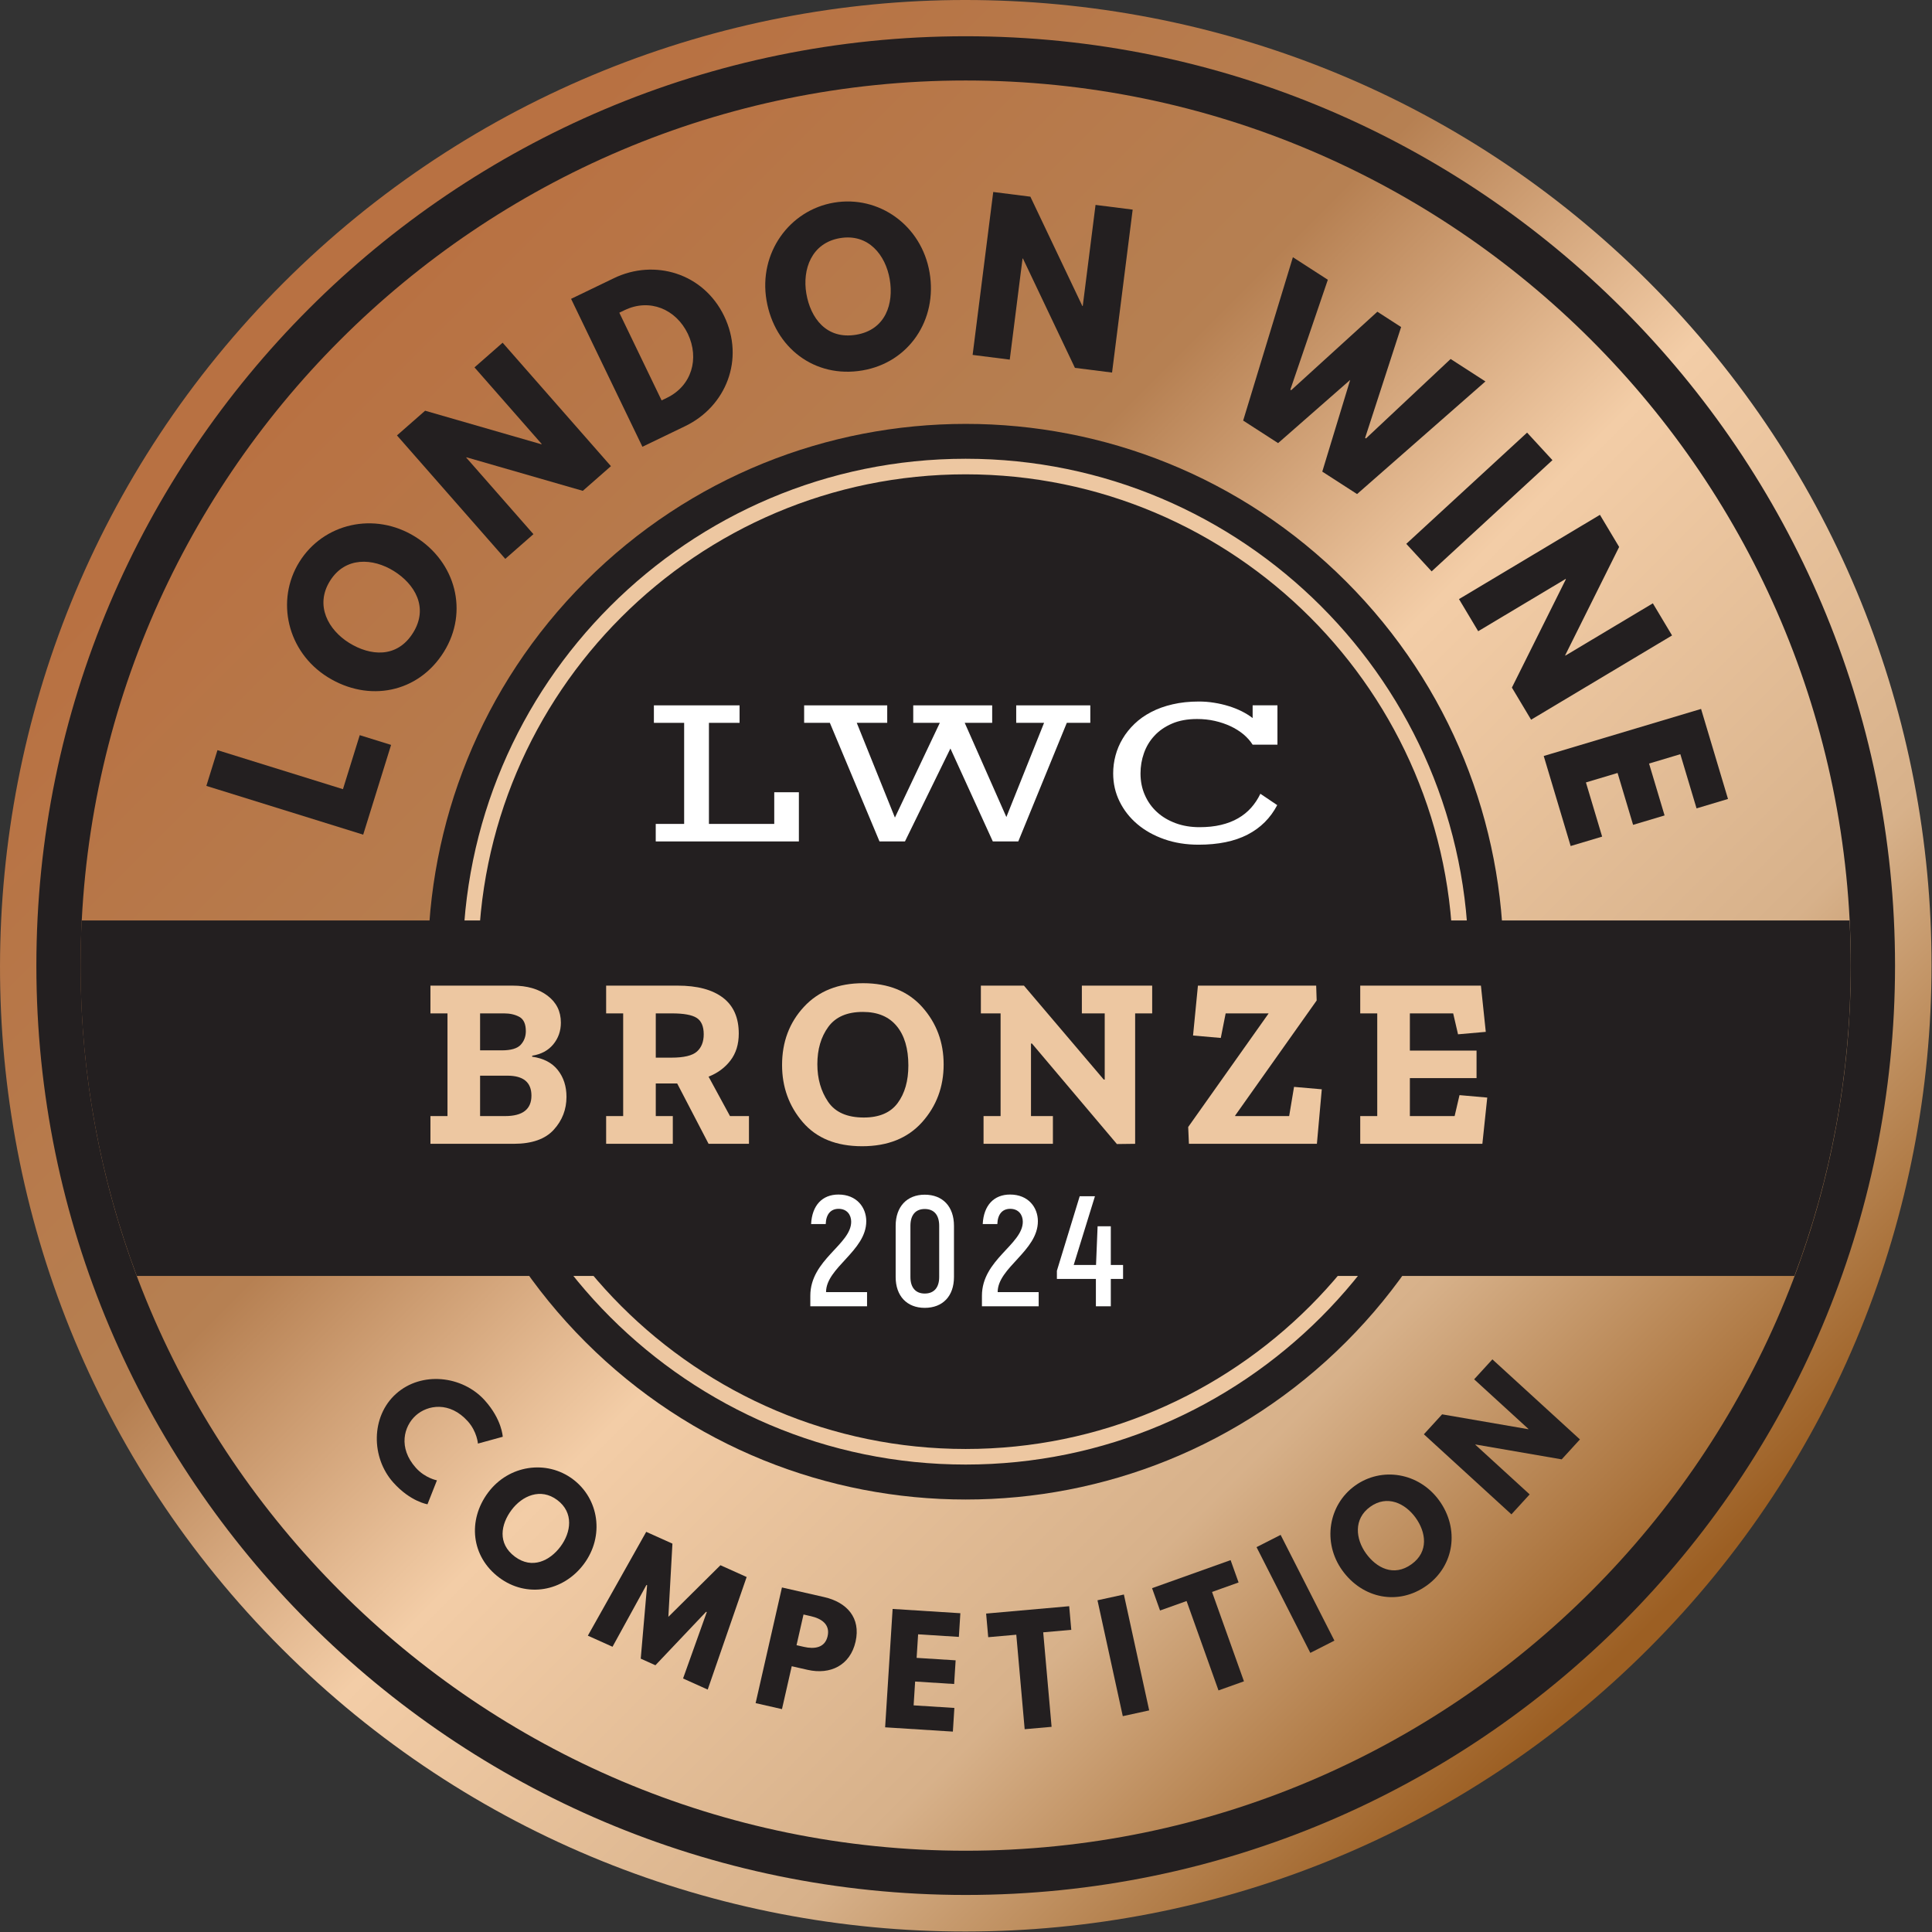 <?xml version="1.0" encoding="UTF-8" standalone="no"?>
<!DOCTYPE svg PUBLIC "-//W3C//DTD SVG 1.1//EN" "http://www.w3.org/Graphics/SVG/1.1/DTD/svg11.dtd">
<svg width="100%" height="100%" viewBox="0 0 319 319" version="1.1" xmlns="http://www.w3.org/2000/svg" xmlns:xlink="http://www.w3.org/1999/xlink" xml:space="preserve" xmlns:serif="http://www.serif.com/" style="fill-rule:evenodd;clip-rule:evenodd;stroke-linejoin:round;stroke-miterlimit:2;">
    <rect x="0" y="0" width="319" height="319" fill="#333333" stroke="none"/>
    <g transform="matrix(1,0,0,1,-47.242,-47.247)">
        <g transform="matrix(1,0,0,1,-930.097,0)">
            <g transform="matrix(230.29,230.29,230.29,-230.29,1016.49,86.396)">
                <path d="M0.033,0C0.033,-0.27 0.252,-0.49 0.522,-0.49C0.793,-0.49 1.012,-0.27 1.012,-0C1.012,0.27 0.793,0.49 0.522,0.49C0.387,0.49 0.265,0.435 0.176,0.346C0.088,0.258 0.033,0.135 0.033,0Z" style="fill:url(#_Linear1);fill-rule:nonzero;"/>
            </g>
        </g>
        <g transform="matrix(1,0,0,1,-930.097,0)">
            <g transform="matrix(-2.946,2.946,2.946,2.946,1225.59,206.041)">
                <path d="M15.07,-36.384C3.299,-36.385 -6.244,-26.843 -6.244,-15.072C-6.244,-3.301 3.299,6.242 15.07,6.243C26.84,6.244 36.383,-3.298 36.384,-15.069C36.384,-26.841 26.841,-36.384 15.07,-36.384" style="fill:rgb(35,31,32);fill-rule:nonzero;"/>
            </g>
        </g>
        <g transform="matrix(1,0,0,1,-930.097,0)">
            <g transform="matrix(4.167,0,0,4.167,1136.78,286.494)">
                <path d="M0,-38.62C-10.646,-38.62 -19.308,-29.957 -19.308,-19.31C-19.308,-8.663 -10.646,0 0,0C10.646,0 19.309,-8.663 19.309,-19.31C19.309,-29.957 10.646,-38.62 0,-38.62M0,0.617C-10.986,0.617 -19.925,-8.322 -19.925,-19.31C-19.925,-30.299 -10.986,-39.237 0,-39.237C10.987,-39.237 19.926,-30.299 19.926,-19.31C19.926,-8.322 10.987,0.617 0,0.617" style="fill:rgb(237,199,161);fill-rule:nonzero;"/>
            </g>
        </g>
        <g transform="matrix(1,0,0,1,-930.097,0)">
            <g transform="matrix(4.167,0,0,4.167,1136.79,352.827)">
                <path d="M0,-70.144C-19.338,-70.144 -35.071,-54.411 -35.071,-35.072C-35.071,-15.733 -19.338,0 0,0C19.338,0 35.071,-15.733 35.071,-35.072C35.071,-54.411 19.338,-70.144 0,-70.144M0,1.753C-20.306,1.753 -36.824,-14.767 -36.824,-35.072C-36.824,-55.377 -20.306,-71.897 0,-71.897C20.305,-71.897 36.824,-55.377 36.824,-35.072C36.824,-14.767 20.305,1.753 0,1.753" style="fill:rgb(35,31,32);fill-rule:nonzero;"/>
            </g>
        </g>
        <g transform="matrix(1,0,0,1,-930.097,0)">
            <g transform="matrix(4.167,0,0,4.167,1282.73,257.924)">
                <path d="M0,-14.087L-70.052,-14.087C-70.081,-13.494 -70.097,-12.896 -70.097,-12.295C-70.097,-7.971 -69.305,-3.829 -67.867,0L-2.185,0C-0.746,-3.829 0.046,-7.971 0.046,-12.295C0.046,-12.896 0.03,-13.494 0,-14.087" style="fill:rgb(35,31,32);fill-rule:nonzero;"/>
            </g>
        </g>
        <g transform="matrix(1,0,0,1,-930.097,0)">
            <g transform="matrix(4.167,0,0,4.167,1085.61,166.603)">
                <path d="M0,4.004L1.126,4.004L1.126,-0.001L-0.073,-0.001L-0.073,-0.694L3.322,-0.694L3.322,-0.001L2.108,-0.001L2.108,4.004L4.696,4.004L4.696,2.749L5.672,2.749L5.672,4.698L0,4.698L0,4.004Z" style="fill:white;fill-rule:nonzero;"/>
            </g>
        </g>
        <g transform="matrix(1,0,0,1,-930.097,0)">
            <g transform="matrix(4.167,0,0,4.167,1114.36,183.291)">
                <path d="M0,-4.006L-1.019,-4.006L-1.019,-4.699L2.273,-4.699L2.273,-4.006L1.066,-4.006L2.578,-0.252L4.357,-4.006L3.304,-4.006L3.304,-4.699L6.432,-4.699L6.432,-4.006L5.344,-4.006L6.994,-0.274L8.488,-4.006L7.384,-4.006L7.384,-4.699L10.32,-4.699L10.32,-4.006L9.389,-4.006L7.466,0.693L6.457,0.693L4.777,-2.989L2.976,0.693L1.967,0.693L0,-4.006Z" style="fill:white;fill-rule:nonzero;"/>
            </g>
        </g>
        <g transform="matrix(1,0,0,1,-930.097,0)">
            <g transform="matrix(4.167,0,0,4.167,1161.14,174.846)">
                <path d="M0,0.025C0,-0.214 0.03,-0.451 0.093,-0.685C0.155,-0.918 0.249,-1.141 0.375,-1.351C0.5,-1.563 0.657,-1.758 0.844,-1.938C1.031,-2.119 1.251,-2.275 1.503,-2.406C1.754,-2.538 2.037,-2.64 2.354,-2.713C2.67,-2.787 3.018,-2.824 3.396,-2.824C3.597,-2.824 3.798,-2.809 3.997,-2.776C4.196,-2.745 4.388,-2.701 4.571,-2.644C4.754,-2.589 4.928,-2.519 5.091,-2.439C5.253,-2.357 5.398,-2.267 5.526,-2.169L5.526,-2.673L6.509,-2.673L6.509,-1.114L5.526,-1.114C5.433,-1.261 5.312,-1.397 5.163,-1.524C5.012,-1.648 4.841,-1.756 4.651,-1.845C4.46,-1.934 4.252,-2.005 4.027,-2.056C3.802,-2.107 3.568,-2.131 3.326,-2.131C2.944,-2.131 2.613,-2.071 2.331,-1.949C2.051,-1.828 1.817,-1.667 1.634,-1.467C1.447,-1.266 1.31,-1.037 1.219,-0.778C1.128,-0.52 1.083,-0.251 1.083,0.025C1.083,0.337 1.14,0.624 1.256,0.884C1.371,1.147 1.532,1.37 1.738,1.558C1.943,1.746 2.191,1.892 2.478,1.998C2.762,2.103 3.077,2.155 3.42,2.155C3.732,2.155 4.016,2.126 4.27,2.065C4.524,2.005 4.751,1.918 4.949,1.803C5.148,1.689 5.321,1.549 5.467,1.385C5.612,1.221 5.735,1.036 5.833,0.831L6.5,1.281C6.231,1.795 5.839,2.185 5.324,2.45C4.809,2.716 4.162,2.849 3.382,2.849C2.891,2.849 2.439,2.777 2.026,2.632C1.613,2.487 1.257,2.289 0.956,2.034C0.657,1.78 0.422,1.481 0.254,1.138C0.085,0.796 0,0.424 0,0.025" style="fill:white;fill-rule:nonzero;"/>
            </g>
        </g>
        <g transform="matrix(1,0,0,1,-930.097,0)">
            <g transform="matrix(1.237,-3.979,3.979,1.237,930.097,0)">
                <path d="M-33.289,31.246L-34.772,31.246L-34.772,37.754L-31.048,37.754L-31.048,36.453L-33.289,36.453L-33.289,31.246Z" style="fill:rgb(35,31,32);fill-rule:nonzero;"/>
            </g>
        </g>
        <g transform="matrix(1,0,0,1,-930.097,0)">
            <g transform="matrix(2.2,-3.539,3.539,2.2,930.097,0)">
                <path d="M-19.575,40.812C-19.575,42.713 -18.218,44.188 -16.293,44.188C-14.424,44.188 -13.02,42.713 -13.02,40.812C-13.02,38.911 -14.487,37.443 -16.293,37.443C-18.084,37.443 -19.575,38.911 -19.575,40.812ZM-17.974,40.812C-17.974,39.841 -17.437,38.871 -16.293,38.871C-15.142,38.871 -14.621,39.841 -14.621,40.812C-14.621,41.782 -15.11,42.752 -16.293,42.752C-17.508,42.752 -17.974,41.782 -17.974,40.812Z" style="fill:rgb(35,31,32);fill-rule:nonzero;"/>
            </g>
        </g>
        <g transform="matrix(1,0,0,1,-930.097,0)">
            <g transform="matrix(3.132,-2.748,2.748,3.132,930.097,0)">
                <path d="M2.973,41.815L2.988,41.815L5.576,45.854L7.059,45.854L7.059,39.346L5.576,39.346L5.576,43.385L5.56,43.385L2.973,39.346L1.489,39.346L1.489,45.854L2.973,45.854L2.973,41.815Z" style="fill:rgb(35,31,32);fill-rule:nonzero;"/>
            </g>
        </g>
        <g transform="matrix(1,0,0,1,-930.097,0)">
            <g transform="matrix(3.753,-1.81,1.81,3.753,930.097,0)">
                <path d="M20.526,35.636L20.526,42.144L22.411,42.144C24.202,42.144 25.693,40.787 25.693,38.886C25.693,36.993 24.194,35.636 22.411,35.636L20.526,35.636ZM22.009,40.819L22.009,36.961L22.238,36.961C23.342,36.961 24.092,37.805 24.092,38.894C24.084,39.982 23.334,40.819 22.238,40.819L22.009,40.819Z" style="fill:rgb(35,31,32);fill-rule:nonzero;"/>
            </g>
        </g>
        <g transform="matrix(1,0,0,1,-930.097,0)">
            <g transform="matrix(4.107,-0.7,0.7,4.107,930.097,0)">
                <path d="M37.219,29.922C37.219,31.823 38.576,33.299 40.501,33.299C42.37,33.299 43.775,31.823 43.775,29.922C43.775,28.021 42.307,26.554 40.501,26.554C38.71,26.554 37.219,28.021 37.219,29.922ZM38.82,29.922C38.82,28.952 39.357,27.981 40.501,27.981C41.652,27.981 42.173,28.952 42.173,29.922C42.173,30.892 41.684,31.863 40.501,31.863C39.286,31.863 38.82,30.892 38.82,29.922Z" style="fill:rgb(35,31,32);fill-rule:nonzero;"/>
            </g>
        </g>
        <g transform="matrix(1,0,0,1,-930.097,0)">
            <g transform="matrix(4.134,0.523,-0.523,4.134,930.097,0)">
                <path d="M54.154,14.902L54.17,14.902L56.757,18.941L58.24,18.941L58.24,12.433L56.757,12.433L56.757,16.472L56.741,16.472L54.154,12.433L52.671,12.433L52.671,18.941L54.154,18.941L54.154,14.902Z" style="fill:rgb(35,31,32);fill-rule:nonzero;"/>
            </g>
        </g>
        <g transform="matrix(1,0,0,1,-930.097,0)">
            <g transform="matrix(3.501,2.259,-2.259,3.501,930.097,0)">
                <path d="M69.838,-9.325L71.479,-9.325L73.333,-15.833L71.692,-15.833L70.58,-11.368L70.54,-11.368L69.357,-15.833L68.237,-15.833L67.053,-11.368L67.014,-11.368L65.901,-15.833L64.253,-15.833L66.107,-9.325L67.755,-9.325L68.797,-12.978L69.838,-9.325Z" style="fill:rgb(35,31,32);fill-rule:nonzero;"/>
            </g>
        </g>
        <g transform="matrix(1,0,0,1,-930.097,0)">
            <g transform="matrix(2.822,3.065,-3.065,2.822,930.097,0)">
                <rect x="69.629" y="-33.57" width="1.483" height="6.508" style="fill:rgb(35,31,32);"/>
            </g>
        </g>
        <g transform="matrix(1,0,0,1,-930.097,0)">
            <g transform="matrix(2.138,3.576,-3.576,2.138,930.097,0)">
                <path d="M67.083,-45.395L67.099,-45.395L69.686,-41.356L71.169,-41.356L71.169,-47.864L69.686,-47.864L69.686,-43.825L69.671,-43.825L67.083,-47.864L65.6,-47.864L65.6,-41.356L67.083,-41.356L67.083,-45.395Z" style="fill:rgb(35,31,32);fill-rule:nonzero;"/>
            </g>
        </g>
        <g transform="matrix(1,0,0,1,-930.097,0)">
            <g transform="matrix(1.194,3.992,-3.992,1.194,930.097,0)">
                <path d="M64.067,-64.144L60.343,-64.144L60.343,-57.636L64.067,-57.636L64.067,-58.938L61.826,-58.938L61.826,-60.247L63.972,-60.247L63.972,-61.549L61.826,-61.549L61.826,-62.843L64.067,-62.843L64.067,-64.144Z" style="fill:rgb(35,31,32);fill-rule:nonzero;"/>
            </g>
        </g>
        <g transform="matrix(1,0,0,1,-930.097,0)">
            <g transform="matrix(2.782,3.102,-3.102,2.782,930.097,0)">
                <path d="M70.319,25.696C69.242,25.696 68.769,24.944 68.769,24.312C68.769,23.685 69.242,22.933 70.319,22.933C70.866,22.933 71.242,23.224 71.242,23.224L71.698,22.312C71.698,22.312 71.174,21.879 70.154,21.879C68.821,21.879 67.607,22.973 67.607,24.323C67.607,25.668 68.826,26.751 70.154,26.751C71.174,26.751 71.698,26.318 71.698,26.318L71.242,25.406C71.242,25.406 70.866,25.696 70.319,25.696Z" style="fill:rgb(35,31,32);fill-rule:nonzero;"/>
            </g>
        </g>
        <g transform="matrix(1,0,0,1,-930.097,0)">
            <g transform="matrix(3.337,2.495,-2.495,3.337,930.097,0)">
                <path d="M66.78,38.078C66.78,39.451 67.76,40.516 69.151,40.516C70.501,40.516 71.515,39.451 71.515,38.078C71.515,36.705 70.455,35.645 69.151,35.645C67.857,35.645 66.78,36.705 66.78,38.078ZM67.937,38.078C67.937,37.377 68.325,36.676 69.151,36.676C69.983,36.676 70.359,37.377 70.359,38.078C70.359,38.779 70.005,39.479 69.151,39.479C68.273,39.479 67.937,38.779 67.937,38.078Z" style="fill:rgb(35,31,32);fill-rule:nonzero;"/>
            </g>
        </g>
        <g transform="matrix(1,0,0,1,-930.097,0)">
            <g transform="matrix(3.8,1.709,-1.709,3.8,930.097,0)">
                <path d="M66.96,55.251L68.031,55.251L67.609,50.55L66.47,50.55L65.427,53.262L64.384,50.55L63.245,50.55L62.823,55.251L63.895,55.251L64.117,52.465L64.145,52.465L65.108,55.222L65.746,55.222L66.709,52.465L66.738,52.465L66.96,55.251Z" style="fill:rgb(35,31,32);fill-rule:nonzero;"/>
            </g>
        </g>
        <g transform="matrix(1,0,0,1,-930.097,0)">
            <g transform="matrix(4.063,0.925,-0.925,4.063,930.097,0)">
                <path d="M57.746,62.994L57.746,67.694L58.817,67.694L58.817,65.951L59.461,65.951C60.378,65.951 61.067,65.41 61.067,64.441C61.067,63.467 60.378,62.994 59.461,62.994L57.746,62.994ZM58.817,65.096L58.817,63.849L59.119,63.849C59.54,63.849 59.939,63.991 59.939,64.475C59.939,64.954 59.54,65.096 59.119,65.096L58.817,65.096Z" style="fill:rgb(35,31,32);fill-rule:nonzero;"/>
            </g>
        </g>
        <g transform="matrix(1,0,0,1,-930.097,0)">
            <g transform="matrix(4.158,0.263,-0.263,4.158,930.097,0)">
                <path d="M54.052,72.005L51.362,72.005L51.362,76.706L54.052,76.706L54.052,75.766L52.434,75.766L52.434,74.82L53.983,74.82L53.983,73.88L52.434,73.88L52.434,72.945L54.052,72.945L54.052,72.005Z" style="fill:rgb(35,31,32);fill-rule:nonzero;"/>
            </g>
        </g>
        <g transform="matrix(1,0,0,1,-930.097,0)">
            <g transform="matrix(4.15,-0.368,0.368,4.15,930.097,0)">
                <path d="M43.573,80.387L44.69,80.387L44.69,84.147L45.761,84.147L45.761,80.387L46.878,80.387L46.878,79.447L43.573,79.447L43.573,80.387Z" style="fill:rgb(35,31,32);fill-rule:nonzero;"/>
            </g>
        </g>
        <g transform="matrix(1,0,0,1,-930.097,0)">
            <g transform="matrix(4.071,-0.889,0.889,4.071,930.097,0)">
                <rect x="37.615" y="84.725" width="1.071" height="4.7" style="fill:rgb(35,31,32);"/>
            </g>
        </g>
        <g transform="matrix(1,0,0,1,-930.097,0)">
            <g transform="matrix(3.924,-1.401,1.401,3.924,930.097,0)">
                <path d="M28.699,90.054L29.816,90.054L29.816,93.815L30.887,93.815L30.887,90.054L32.004,90.054L32.004,89.114L28.699,89.114L28.699,90.054Z" style="fill:rgb(35,31,32);fill-rule:nonzero;"/>
            </g>
        </g>
        <g transform="matrix(1,0,0,1,-930.097,0)">
            <g transform="matrix(3.714,-1.889,1.889,3.714,930.097,0)">
                <rect x="21.553" y="92.465" width="1.071" height="4.701" style="fill:rgb(35,31,32);"/>
            </g>
        </g>
        <g transform="matrix(1,0,0,1,-930.097,0)">
            <g transform="matrix(3.379,-2.438,2.438,3.379,930.097,0)">
                <path d="M9.283,97.423C9.283,98.796 10.263,99.862 11.653,99.862C13.003,99.862 14.018,98.796 14.018,97.423C14.018,96.05 12.958,94.99 11.653,94.99C10.36,94.99 9.283,96.05 9.283,97.423ZM10.439,97.423C10.439,96.722 10.827,96.021 11.653,96.021C12.485,96.021 12.861,96.722 12.861,97.423C12.861,98.124 12.508,98.825 11.653,98.825C10.776,98.825 10.439,98.124 10.439,97.423Z" style="fill:rgb(35,31,32);fill-rule:nonzero;"/>
            </g>
        </g>
        <g transform="matrix(1,0,0,1,-930.097,0)">
            <g transform="matrix(2.812,-3.075,3.075,2.812,930.097,0)">
                <path d="M-3.511,97.793L-3.499,97.793L-1.63,100.71L-0.559,100.71L-0.559,96.009L-1.63,96.009L-1.63,98.926L-1.642,98.926L-3.511,96.009L-4.582,96.009L-4.582,100.71L-3.511,100.71L-3.511,97.793Z" style="fill:rgb(35,31,32);fill-rule:nonzero;"/>
            </g>
        </g>
        <g transform="matrix(1,0,0,1,-930.097,0)">
            <g transform="matrix(3.329,0,0,4.167,953.572,0)">
                <path d="M35.236,54.8C35.236,55.301 35.025,55.737 34.602,56.106C34.18,56.476 33.518,56.661 32.617,56.661L28.489,56.661L28.489,55.562L29.334,55.562L29.334,51.493L28.489,51.493L28.489,50.393L32.569,50.393C33.285,50.393 33.862,50.527 34.3,50.794C34.739,51.06 34.958,51.415 34.958,51.859C34.958,52.187 34.834,52.473 34.584,52.717C34.335,52.961 33.985,53.113 33.534,53.17L33.534,53.209C34.097,53.273 34.522,53.45 34.807,53.739C35.093,54.029 35.236,54.382 35.236,54.8ZM33.22,52.197C33.22,51.914 33.114,51.726 32.9,51.632C32.687,51.539 32.436,51.493 32.146,51.493L30.951,51.493L30.951,52.958L32.025,52.958C32.484,52.958 32.798,52.884 32.967,52.736C33.136,52.589 33.22,52.409 33.22,52.197ZM33.498,54.752C33.498,54.225 33.1,53.961 32.303,53.961L30.951,53.961L30.951,55.562L32.194,55.562C33.063,55.562 33.498,55.292 33.498,54.752Z" style="fill:rgb(237,199,161);fill-rule:nonzero;"/>
            </g>
        </g>
        <g transform="matrix(1,0,0,1,-930.097,0)">
            <g transform="matrix(3.329,0,0,4.167,953.572,0)">
                <path d="M44.287,56.661L42.284,56.661L40.727,54.27L39.665,54.27L39.665,55.562L40.51,55.562L40.51,56.661L37.203,56.661L37.203,55.562L38.048,55.562L38.048,51.493L37.203,51.493L37.203,50.393L40.751,50.393C41.725,50.393 42.473,50.553 42.996,50.871C43.519,51.189 43.781,51.663 43.781,52.293C43.781,52.717 43.644,53.072 43.37,53.358C43.097,53.644 42.735,53.858 42.284,54L43.346,55.562L44.287,55.562L44.287,56.661ZM42.043,52.322C42.043,52.007 41.926,51.79 41.693,51.671C41.459,51.552 41.049,51.493 40.462,51.493L39.665,51.493L39.665,53.247L40.438,53.247C41.057,53.247 41.479,53.167 41.705,53.006C41.93,52.846 42.043,52.618 42.043,52.322Z" style="fill:rgb(237,199,161);fill-rule:nonzero;"/>
            </g>
        </g>
        <g transform="matrix(1,0,0,1,-930.097,0)">
            <g transform="matrix(3.329,0,0,4.167,953.572,0)">
                <path d="M53.943,53.517C53.943,54.405 53.587,55.166 52.875,55.803C52.162,56.439 51.171,56.757 49.9,56.757C48.62,56.757 47.639,56.439 46.955,55.803C46.271,55.166 45.929,54.411 45.929,53.537C45.929,52.624 46.291,51.856 47.015,51.232C47.739,50.609 48.717,50.297 49.948,50.297C51.203,50.297 52.183,50.614 52.887,51.247C53.591,51.88 53.943,52.637 53.943,53.517ZM52.193,53.556C52.193,52.888 52,52.367 51.613,51.994C51.227,51.621 50.668,51.435 49.936,51.435C49.155,51.435 48.584,51.632 48.222,52.028C47.86,52.423 47.679,52.916 47.679,53.508C47.679,54.08 47.856,54.575 48.21,54.993C48.564,55.411 49.155,55.619 49.984,55.619C50.748,55.619 51.308,55.428 51.662,55.046C52.016,54.663 52.193,54.167 52.193,53.556Z" style="fill:rgb(237,199,161);fill-rule:nonzero;"/>
            </g>
        </g>
        <g transform="matrix(1,0,0,1,-930.097,0)">
            <g transform="matrix(3.329,0,0,4.167,953.572,0)">
                <path d="M64.286,51.493L63.441,51.493L63.441,56.661L62.536,56.67L58.324,52.688L58.275,52.688L58.275,55.562L59.362,55.562L59.362,56.661L55.922,56.661L55.922,55.562L56.767,55.562L56.767,51.493L55.789,51.493L55.789,50.393L57.925,50.393L61.884,54.115L61.932,54.115L61.932,51.493L60.798,51.493L60.798,50.393L64.286,50.393L64.286,51.493Z" style="fill:rgb(237,199,161);fill-rule:nonzero;"/>
            </g>
        </g>
        <g transform="matrix(1,0,0,1,-930.097,0)">
            <g transform="matrix(3.329,0,0,4.167,953.572,0)">
                <path d="M72.456,56.661L66.108,56.661L66.072,55.995L70.055,51.502L70.055,51.493L67.93,51.493L67.689,52.466L66.313,52.37L66.555,50.393L72.42,50.393L72.444,50.982L68.401,55.542L68.401,55.562L71.08,55.562L71.322,54.405L72.698,54.501L72.456,56.661Z" style="fill:rgb(237,199,161);fill-rule:nonzero;"/>
            </g>
        </g>
        <g transform="matrix(1,0,0,1,-930.097,0)">
            <g transform="matrix(3.329,0,0,4.167,953.572,0)">
                <path d="M80.663,56.661L74.605,56.661L74.605,55.562L75.449,55.562L75.449,51.493L74.605,51.493L74.605,50.393L80.591,50.393L80.832,52.225L79.456,52.322L79.215,51.493L77.067,51.493L77.067,52.968L80.374,52.968L80.374,54.057L77.067,54.057L77.067,55.562L79.287,55.562L79.529,54.732L80.905,54.829L80.663,56.661Z" style="fill:rgb(237,199,161);fill-rule:nonzero;"/>
            </g>
        </g>
        <g transform="matrix(1,0,0,1,-930.097,0)">
            <g transform="matrix(3.329,0,0,4.167,953.572,0)">
                <path d="M47.33,63.098L50.144,63.098L50.144,62.538L48.11,62.538C48.11,61.566 50.105,60.906 50.105,59.729C50.105,59.181 49.63,58.671 48.725,58.671C47.922,58.671 47.416,59.1 47.369,59.841L48.094,59.841C48.11,59.443 48.351,59.237 48.733,59.237C49.146,59.237 49.357,59.474 49.357,59.748C49.357,60.651 47.33,61.249 47.33,62.681L47.33,63.098Z" style="fill:white;fill-rule:nonzero;"/>
            </g>
        </g>
        <g transform="matrix(1,0,0,1,-930.097,0)">
            <g transform="matrix(3.329,0,0,4.167,953.572,0)">
                <path d="M53.005,63.161C53.901,63.161 54.455,62.694 54.455,61.94L54.455,59.91C54.455,59.15 53.901,58.677 53.005,58.677C52.124,58.677 51.563,59.15 51.563,59.91L51.563,61.94C51.563,62.694 52.124,63.161 53.005,63.161ZM53.005,62.594C52.553,62.594 52.295,62.357 52.295,61.94L52.295,59.91C52.295,59.48 52.553,59.244 53.005,59.244C53.465,59.244 53.722,59.48 53.722,59.91L53.722,61.94C53.722,62.357 53.465,62.594 53.005,62.594Z" style="fill:white;fill-rule:nonzero;"/>
            </g>
        </g>
        <g transform="matrix(1,0,0,1,-930.097,0)">
            <g transform="matrix(3.329,0,0,4.167,953.572,0)">
                <path d="M55.842,63.098L58.656,63.098L58.656,62.538L56.622,62.538C56.622,61.566 58.617,60.906 58.617,59.729C58.617,59.181 58.142,58.671 57.237,58.671C56.435,58.671 55.928,59.1 55.881,59.841L56.606,59.841C56.622,59.443 56.863,59.237 57.245,59.237C57.658,59.237 57.869,59.474 57.869,59.748C57.869,60.651 55.842,61.249 55.842,62.681L55.842,63.098Z" style="fill:white;fill-rule:nonzero;"/>
            </g>
        </g>
        <g transform="matrix(1,0,0,1,-930.097,0)">
            <g transform="matrix(3.329,0,0,4.167,953.572,0)">
                <path d="M62.842,61.461L62.234,61.461L62.234,59.929L61.579,59.929L61.501,61.461L60.394,61.461L61.447,58.739L60.691,58.739L59.56,61.691L59.56,62.015L61.494,62.015L61.494,63.098L62.234,63.098L62.234,62.015L62.842,62.015L62.842,61.461Z" style="fill:white;fill-rule:nonzero;"/>
            </g>
        </g>
    </g>
    <defs>
        <linearGradient id="_Linear1" x1="0" y1="0" x2="1" y2="0" gradientUnits="userSpaceOnUse" gradientTransform="matrix(1,0,0,1,0,1.75504e-07)"><stop offset="0" style="stop-color:rgb(184,113,66);stop-opacity:1"/><stop offset="0.08" style="stop-color:rgb(184,113,66);stop-opacity:1"/><stop offset="0.38" style="stop-color:rgb(182,128,82);stop-opacity:1"/><stop offset="0.56" style="stop-color:rgb(243,205,167);stop-opacity:1"/><stop offset="0.8" style="stop-color:rgb(215,177,138);stop-opacity:1"/><stop offset="1" style="stop-color:rgb(156,95,35);stop-opacity:1"/></linearGradient>
    </defs>
</svg>
